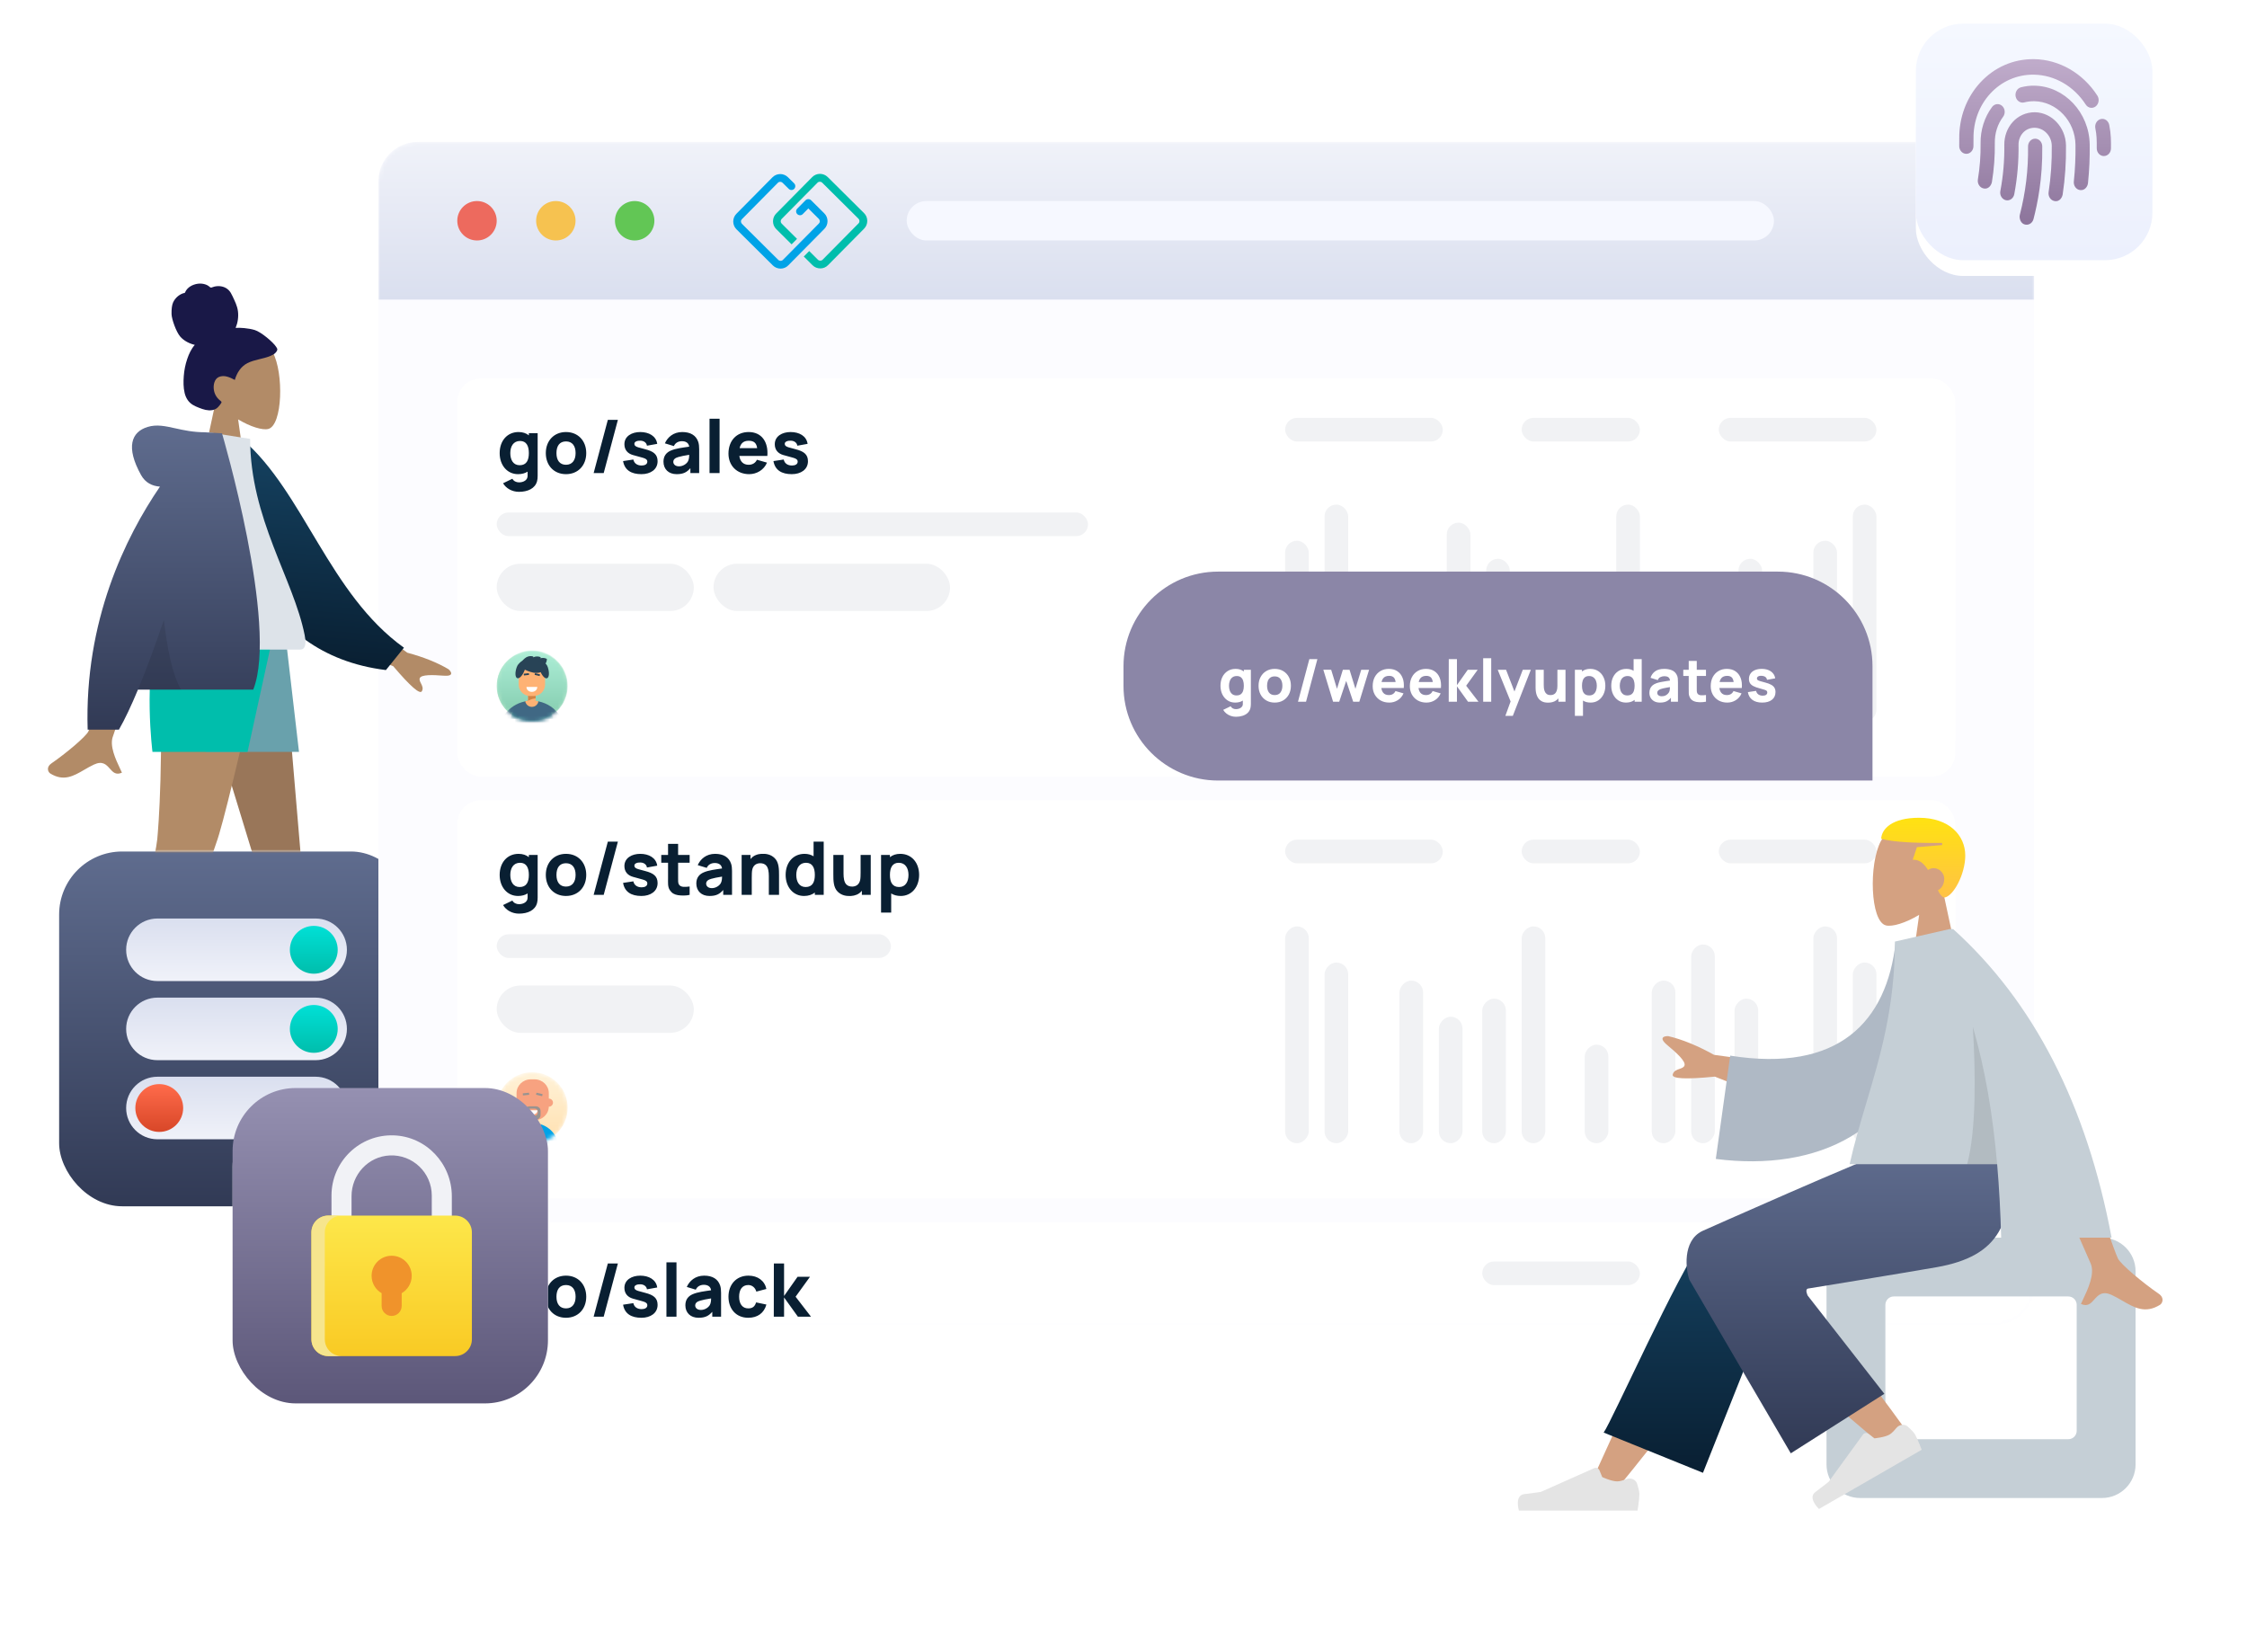 <svg width="570" height="419" viewBox="0 0 570 419" fill="none" xmlns="http://www.w3.org/2000/svg">
<g filter="url(#filter0_d)">
<rect x="15" y="216" width="90" height="90" rx="16" fill="white"/>
</g>
<rect x="15" y="216" width="90" height="90" rx="16" fill="url(#paint0_linear)"/>
<path d="M32 281.066C32 276.685 35.552 273.133 39.933 273.133H80.067C84.449 273.133 88.001 276.685 88.001 281.066V281.066C88.001 285.448 84.449 289 80.067 289H39.933C35.552 289 32 285.448 32 281.066V281.066Z" fill="url(#paint1_linear)"/>
<ellipse cx="40.4" cy="281.067" rx="6.067" ry="6.067" fill="url(#paint2_linear)"/>
<path d="M32 261.001C32 256.619 35.552 253.067 39.933 253.067H80.067C84.449 253.067 88.001 256.619 88.001 261.001V261.001C88.001 265.382 84.449 268.934 80.067 268.934H39.933C35.552 268.934 32 265.382 32 261.001V261.001Z" fill="url(#paint3_linear)"/>
<circle cx="79.6" cy="261" r="6.067" fill="url(#paint4_linear)"/>
<path d="M32 240.933C32 236.552 35.552 233 39.933 233H80.067C84.449 233 88.001 236.552 88.001 240.933V240.933C88.001 245.315 84.449 248.867 80.067 248.867H39.933C35.552 248.867 32 245.315 32 240.933V240.933Z" fill="url(#paint5_linear)"/>
<circle cx="79.6" cy="240.934" r="6.067" fill="url(#paint6_linear)"/>
<g filter="url(#filter1_d)">
<rect x="96" y="36" width="420" height="300" rx="10" fill="white"/>
</g>
<rect x="96" y="36" width="420" height="300" rx="10" fill="#FCFCFF"/>
<mask id="mask0" mask-type="alpha" maskUnits="userSpaceOnUse" x="96" y="36" width="420" height="300">
<rect x="96" y="36" width="420" height="300" rx="10" fill="#F9FAFB"/>
</mask>
<g mask="url(#mask0)">
<g filter="url(#filter2_d)">
<rect x="116" y="310" width="430" height="97" rx="6" fill="white"/>
</g>
<rect x="116" y="310" width="430" height="97" rx="6" fill="white"/>
<rect x="486" y="320" width="40" height="6" rx="3" fill="#F1F2F4"/>
<rect x="436" y="320" width="30" height="6" rx="3" fill="#F1F2F4"/>
<rect x="376" y="320" width="40" height="6" rx="3" fill="#F1F2F4"/>
<path d="M134.156 323.875V324.438C133.481 323.894 132.6 323.594 131.55 323.594C128.644 323.594 126.75 325.844 126.75 328.938C126.75 331.975 128.625 334.281 131.419 334.281C132.375 334.281 133.181 334.056 133.838 333.644V334.656C133.875 335.781 132.806 336.363 131.663 336.363C130.95 336.363 130.294 336.044 129.975 335.444L127.613 336.588C128.381 337.9 129.919 338.763 131.644 338.763C133.875 338.763 135.75 337.919 136.238 336.063C136.35 335.631 136.388 335.2 136.388 334.694V323.875H134.156ZM131.831 332.012C130.181 332.012 129.45 330.644 129.45 328.938C129.45 327.25 130.219 325.862 131.925 325.862C133.519 325.862 134.156 327.1 134.156 328.938C134.156 330.775 133.538 332.012 131.831 332.012ZM143.576 334.281C146.613 334.281 148.713 332.087 148.713 328.938C148.713 325.806 146.632 323.594 143.576 323.594C140.576 323.594 138.457 325.769 138.457 328.938C138.457 332.069 140.52 334.281 143.576 334.281ZM146.013 328.938C146.013 330.681 145.207 331.9 143.576 331.9C141.982 331.9 141.157 330.756 141.157 328.938C141.157 327.175 141.907 325.975 143.576 325.975C145.188 325.975 146.013 327.137 146.013 328.938ZM154.192 320.5L150.592 334H153.142L156.742 320.5H154.192ZM166.719 326.594C166.438 324.587 164.582 323.594 162.407 323.594C160.307 323.594 158.394 324.625 158.394 326.687C158.394 328.112 159.219 329.05 160.55 329.425C161.263 329.631 162.107 329.856 163.063 330.119C163.794 330.325 164.207 330.587 164.207 331.112C164.207 331.769 163.569 332.087 162.763 332.087C161.675 332.087 160.869 331.562 160.663 330.569L158.057 330.962C158.45 333.269 160.157 334.281 162.707 334.281C165.013 334.281 166.813 333.1 166.813 331C166.813 329.275 165.782 328.487 163.625 327.944C162.894 327.756 162.407 327.625 161.9 327.475C161.282 327.287 160.925 327.062 160.925 326.556C160.925 326.05 161.619 325.75 162.482 325.787C163.4 325.825 164.019 326.35 164.113 327.062L166.719 326.594ZM169.055 334V320.219H171.605V334H169.055ZM182.916 334V327.962C182.916 327.269 182.859 326.65 182.691 326.125C182.147 324.456 180.741 323.594 178.622 323.594C176.372 323.594 174.891 324.925 174.216 326.462L176.503 327.156C176.859 326.312 177.666 325.919 178.547 325.919C179.428 325.919 180.253 326.275 180.384 327.306C178.734 327.55 176.991 327.737 175.678 328.319C174.628 328.787 173.859 329.631 173.859 331.112C173.859 333.006 175.153 334.281 177.197 334.281C178.922 334.281 179.803 333.775 180.684 332.762V334H182.916ZM180.047 331.075C179.634 331.75 178.734 332.294 177.797 332.294C176.803 332.294 176.353 331.712 176.353 331.169C176.353 330.494 176.897 330.137 177.647 329.931C178.434 329.706 179.034 329.594 180.384 329.369C180.384 329.837 180.347 330.569 180.047 331.075ZM194.412 326.969C193.962 324.887 192.237 323.594 189.855 323.594C186.762 323.594 184.793 325.862 184.793 328.938C184.793 331.975 186.668 334.281 189.818 334.281C192.162 334.281 193.83 333.081 194.412 330.925L191.805 330.381C191.505 331.356 190.962 331.9 189.818 331.9C188.28 331.9 187.493 330.7 187.493 328.938C187.493 327.25 188.205 325.975 189.818 325.975C190.755 325.975 191.562 326.594 191.862 327.644L194.412 326.969ZM196.289 334H198.895V329.125L202.402 334H205.72L201.82 328.938L205.477 323.875H202.327L198.895 328.75V320.5H196.308L196.289 334Z" fill="#091F32"/>
<g filter="url(#filter3_d)">
<rect x="116" y="203" width="380" height="97" rx="6" fill="white"/>
</g>
<rect x="116" y="203" width="380" height="97" rx="6" fill="white"/>
<rect width="6" height="41.249" rx="3" transform="matrix(-1 0 0 1 361 248.75)" fill="#F1F2F4"/>
<rect width="6" height="32.083" rx="3" transform="matrix(-1 0 0 1 371 257.915)" fill="#F1F2F4"/>
<rect width="6" height="36.666" rx="3" transform="matrix(-1 0 0 1 382 253.334)" fill="#F1F2F4"/>
<rect width="6" height="54.999" rx="3" transform="matrix(-1 0 0 1 392 235)" fill="#F1F2F4"/>
<rect width="6" height="25" rx="3" transform="matrix(-1 0 0 1 408 265)" fill="#F1F2F4"/>
<rect width="6" height="54.999" rx="3" transform="matrix(-1 0 0 1 332 235)" fill="#F1F2F4"/>
<rect width="6" height="45.833" rx="3" transform="matrix(-1 0 0 1 342 244.165)" fill="#F1F2F4"/>
<rect width="6" height="41.249" rx="3" transform="matrix(-1 0 0 1 425 248.75)" fill="#F1F2F4"/>
<rect width="6" height="50.416" rx="3" transform="matrix(-1 0 0 1 435 239.585)" fill="#F1F2F4"/>
<rect width="6" height="36.666" rx="3" transform="matrix(-1 0 0 1 446 253.334)" fill="#F1F2F4"/>
<rect width="6" height="54.999" rx="3" transform="matrix(-1 0 0 1 466 235)" fill="#F1F2F4"/>
<rect width="6" height="45.833" rx="3" transform="matrix(-1 0 0 1 476 244.165)" fill="#F1F2F4"/>
<rect x="436" y="213" width="40" height="6" rx="3" fill="#F1F2F4"/>
<rect x="386" y="213" width="30" height="6" rx="3" fill="#F1F2F4"/>
<rect x="326" y="213" width="40" height="6" rx="3" fill="#F1F2F4"/>
<mask id="mask1" mask-type="alpha" maskUnits="userSpaceOnUse" x="126" y="272" width="18" height="18">
<path d="M135 272C130.029 272 126 276.03 126 281C126 285.97 130.029 290 135 290C139.97 290 144 285.97 144 281C144 276.03 139.97 272 135 272Z" fill="white"/>
</mask>
<g mask="url(#mask1)">
<path d="M135 272C130.029 272 126 276.03 126 281C126 285.97 130.029 290 135 290C139.97 290 144 285.97 144 281C144 276.03 139.97 272 135 272Z" fill="url(#paint7_linear)"/>
<path fill-rule="evenodd" clip-rule="evenodd" d="M128.52 291.301C128.52 288.009 131.071 285.297 134.358 284.927L134.612 284.903C134.782 284.89 134.953 284.884 135.127 284.884C138.776 284.884 141.733 287.757 141.733 291.301L128.52 291.301Z" fill="#00A3E7"/>
<path fill-rule="evenodd" clip-rule="evenodd" d="M133.965 285.88H136.289V282.648H133.965V285.88Z" fill="#F7A280"/>
<path fill-rule="evenodd" clip-rule="evenodd" d="M134.358 284.927C133.925 284.976 133.504 285.066 133.101 285.192C133.253 286.145 135.127 286.875 135.127 286.875C135.127 286.875 137 286.145 137.153 285.192C136.514 284.992 135.833 284.884 135.127 284.884C134.867 284.884 134.61 284.899 134.358 284.927Z" fill="#F7A280"/>
<path fill-rule="evenodd" clip-rule="evenodd" d="M133.656 285.045C133.684 285.039 133.711 285.033 133.739 285.026C133.711 285.033 133.684 285.039 133.656 285.045Z" fill="#F7A280"/>
<path fill-rule="evenodd" clip-rule="evenodd" d="M133.369 285.115C133.397 285.107 133.426 285.1 133.454 285.093C133.426 285.101 133.397 285.107 133.369 285.115Z" fill="#F7A280"/>
<path fill-rule="evenodd" clip-rule="evenodd" d="M135.127 286.876C135.127 286.876 137 286.145 137.153 285.192C136.514 284.992 135.834 284.884 135.127 284.884C134.867 284.884 134.611 284.899 134.358 284.927C134.286 284.936 134.215 284.947 134.143 284.957C133.83 285.145 133.542 285.367 133.284 285.619C133.791 286.355 135.127 286.876 135.127 286.876Z" fill="#F7A280"/>
<path fill-rule="evenodd" clip-rule="evenodd" d="M136.289 284.286V282.648H133.965V284.983C133.889 284.996 133.814 285.011 133.739 285.026C133.873 284.999 134.007 284.976 134.143 284.956C134.774 284.577 135.504 284.337 136.289 284.286Z" fill="#DC815D"/>
<path fill-rule="evenodd" clip-rule="evenodd" d="M133.101 285.192C133.189 285.164 133.279 285.14 133.369 285.115C133.279 285.139 133.189 285.164 133.101 285.192Z" fill="#C16943"/>
<path fill-rule="evenodd" clip-rule="evenodd" d="M133.656 285.046C133.588 285.061 133.521 285.076 133.454 285.093C133.521 285.076 133.588 285.061 133.656 285.046Z" fill="#C16943"/>
<path fill-rule="evenodd" clip-rule="evenodd" d="M134.143 284.957C134.007 284.977 133.872 285 133.739 285.027C133.711 285.033 133.684 285.039 133.656 285.046C133.588 285.061 133.521 285.076 133.454 285.093C133.425 285.101 133.397 285.108 133.369 285.115C133.279 285.14 133.189 285.164 133.101 285.192C133.124 285.341 133.19 285.484 133.283 285.62C133.542 285.368 133.83 285.145 134.143 284.957Z" fill="#DC815D"/>
<path fill-rule="evenodd" clip-rule="evenodd" d="M131.036 277.299C131.036 275.367 132.649 273.801 134.638 273.801H135.616C137.605 273.801 139.217 275.367 139.217 277.299V280.658C139.217 282.59 137.605 284.156 135.616 284.156H134.638C132.649 284.156 131.036 282.59 131.036 280.658V277.299Z" fill="#F7A280"/>
<path fill-rule="evenodd" clip-rule="evenodd" d="M136.353 281.64C136.353 282.297 135.804 282.733 135.127 282.733C134.45 282.733 133.901 282.297 133.901 281.64H136.353Z" fill="white"/>
<path fill-rule="evenodd" clip-rule="evenodd" d="M137.52 278.066L135.97 277.701L136.098 277.189L137.648 277.554L137.52 278.066Z" fill="#989390"/>
<path fill-rule="evenodd" clip-rule="evenodd" d="M134.25 277.713L132.664 277.881L132.605 277.358L134.191 277.189L134.25 277.713Z" fill="#989390"/>
<path fill-rule="evenodd" clip-rule="evenodd" d="M132.096 279.707C132.096 280.276 131.622 280.736 131.036 280.736C130.451 280.736 129.977 280.276 129.977 279.707C129.977 279.139 130.451 278.679 131.036 278.679C131.622 278.679 132.096 279.139 132.096 279.707Z" fill="#F7A280"/>
<path fill-rule="evenodd" clip-rule="evenodd" d="M140.277 279.707C140.277 280.276 139.802 280.736 139.217 280.736C138.632 280.736 138.158 280.276 138.158 279.707C138.158 279.139 138.632 278.679 139.217 278.679C139.802 278.679 140.277 279.139 140.277 279.707Z" fill="#F7A280"/>
<path fill-rule="evenodd" clip-rule="evenodd" d="M136.433 282.251C136.433 282.663 136.09 282.996 135.666 282.996H134.588C134.164 282.996 133.821 282.663 133.821 282.251V281.973C133.821 281.562 134.164 281.228 134.588 281.228H135.666C136.09 281.228 136.433 281.562 136.433 281.973V282.251ZM135.951 280.645H134.303C133.655 280.645 133.129 281.155 133.129 281.784V282.878C133.129 283.508 133.655 284.018 134.303 284.018H135.951C136.599 284.018 137.124 283.508 137.124 282.878V281.784C137.124 281.155 136.599 280.645 135.951 280.645Z" fill="#989390"/>
</g>
<rect x="126" y="250" width="50" height="12" rx="6" fill="#F1F2F4"/>
<rect x="126" y="237" width="100" height="6" rx="3" fill="#F1F2F4"/>
<path d="M134.156 216.875V217.438C133.481 216.894 132.6 216.594 131.55 216.594C128.644 216.594 126.75 218.844 126.75 221.938C126.75 224.975 128.625 227.281 131.419 227.281C132.375 227.281 133.181 227.056 133.838 226.644V227.656C133.875 228.781 132.806 229.363 131.663 229.363C130.95 229.363 130.294 229.044 129.975 228.444L127.613 229.588C128.381 230.9 129.919 231.763 131.644 231.763C133.875 231.763 135.75 230.919 136.238 229.063C136.35 228.631 136.388 228.2 136.388 227.694V216.875H134.156ZM131.831 225.012C130.181 225.012 129.45 223.644 129.45 221.938C129.45 220.25 130.219 218.862 131.925 218.862C133.519 218.862 134.156 220.1 134.156 221.938C134.156 223.775 133.538 225.012 131.831 225.012ZM143.576 227.281C146.613 227.281 148.713 225.087 148.713 221.938C148.713 218.806 146.632 216.594 143.576 216.594C140.576 216.594 138.457 218.769 138.457 221.938C138.457 225.069 140.52 227.281 143.576 227.281ZM146.013 221.938C146.013 223.681 145.207 224.9 143.576 224.9C141.982 224.9 141.157 223.756 141.157 221.938C141.157 220.175 141.907 218.975 143.576 218.975C145.188 218.975 146.013 220.137 146.013 221.938ZM154.192 213.5L150.592 227H153.142L156.742 213.5H154.192ZM166.719 219.594C166.438 217.587 164.582 216.594 162.407 216.594C160.307 216.594 158.394 217.625 158.394 219.687C158.394 221.112 159.219 222.05 160.55 222.425C161.263 222.631 162.107 222.856 163.063 223.119C163.794 223.325 164.207 223.587 164.207 224.112C164.207 224.769 163.569 225.087 162.763 225.087C161.675 225.087 160.869 224.562 160.663 223.569L158.057 223.962C158.45 226.269 160.157 227.281 162.707 227.281C165.013 227.281 166.813 226.1 166.813 224C166.813 222.275 165.782 221.487 163.625 220.944C162.894 220.756 162.407 220.625 161.9 220.475C161.282 220.287 160.925 220.062 160.925 219.556C160.925 219.05 161.619 218.75 162.482 218.787C163.4 218.825 164.019 219.35 164.113 220.062L166.719 219.594ZM172.017 218.844H174.942V216.875H172.017V214.062H169.467V216.875H167.742V218.844H169.467V222.706C169.467 223.925 169.355 224.975 169.917 225.8C170.461 226.606 171.042 226.906 171.98 227.075C172.73 227.206 174.155 227.225 174.942 227V224.881C174.398 224.956 173.78 224.994 173.292 224.956C172.898 224.919 172.467 224.769 172.223 224.375C171.98 224 172.017 223.344 172.017 222.556V218.844ZM185.693 227V220.962C185.693 220.269 185.637 219.65 185.468 219.125C184.924 217.456 183.518 216.594 181.399 216.594C179.149 216.594 177.668 217.925 176.993 219.462L179.28 220.156C179.637 219.312 180.443 218.919 181.324 218.919C182.205 218.919 183.03 219.275 183.162 220.306C181.512 220.55 179.768 220.737 178.455 221.319C177.405 221.787 176.637 222.631 176.637 224.112C176.637 226.006 177.93 227.281 179.974 227.281C181.699 227.281 182.58 226.775 183.462 225.762V227H185.693ZM182.824 224.075C182.412 224.75 181.512 225.294 180.574 225.294C179.58 225.294 179.13 224.712 179.13 224.169C179.13 223.494 179.674 223.137 180.424 222.931C181.212 222.706 181.812 222.594 183.162 222.369C183.162 222.837 183.124 223.569 182.824 224.075ZM196.514 217.681C195.539 216.725 194.32 216.519 193.12 216.594C192.202 216.65 191.17 216.987 190.514 217.775C190.477 217.831 190.42 217.887 190.383 217.925V216.875H188.133V227H190.702V222.594C190.702 221.9 190.72 221.112 190.814 220.662C190.927 220.1 191.189 219.65 191.564 219.369C191.902 219.125 192.295 218.994 192.764 218.975C193.458 218.956 194.002 219.162 194.358 219.556C194.883 220.119 195.033 221.169 195.033 222.219V227H197.62V222.106C197.62 220.531 197.62 218.769 196.514 217.681ZM206.382 213.5V217.212C205.745 216.819 204.995 216.594 204.095 216.594C201.189 216.594 199.295 218.844 199.295 221.938C199.295 224.975 201.17 227.281 203.964 227.281C205.089 227.281 205.989 226.962 206.701 226.419V227H208.951V213.5H206.382ZM204.376 225.012C202.726 225.012 201.995 223.644 201.995 221.938C201.995 220.25 202.764 218.862 204.47 218.862C206.064 218.862 206.701 220.1 206.701 221.938C206.701 223.775 206.082 225.012 204.376 225.012ZM218.313 216.875V221.281C218.313 221.975 218.295 222.762 218.201 223.212C218.088 223.775 217.826 224.225 217.451 224.506C217.113 224.75 216.72 224.881 216.251 224.9C215.557 224.919 215.013 224.712 214.657 224.319C214.132 223.756 213.982 222.706 213.982 221.656V216.875H211.395V221.769C211.395 223.344 211.395 225.106 212.501 226.194C213.476 227.15 214.695 227.356 215.895 227.281C216.813 227.225 217.845 226.887 218.501 226.1C218.538 226.044 218.595 225.987 218.632 225.95V227H220.882V216.875H218.313ZM228.356 216.594C227.306 216.594 226.425 216.894 225.75 217.438V216.875H223.5V231.5H226.069V226.644C226.725 227.056 227.531 227.281 228.488 227.281C231.281 227.281 233.156 224.975 233.156 221.938C233.156 218.844 231.263 216.594 228.356 216.594ZM228.075 225.012C226.369 225.012 225.75 223.775 225.75 221.938C225.75 220.1 226.388 218.862 227.981 218.862C229.688 218.862 230.456 220.25 230.456 221.938C230.456 223.644 229.725 225.012 228.075 225.012Z" fill="#091F32"/>
<g filter="url(#filter4_d)">
<rect x="116" y="96" width="380" height="97" rx="6" fill="white"/>
</g>
<rect x="116" y="96" width="380" height="97" rx="6" fill="white"/>
<rect x="441" y="141.75" width="6" height="41.249" rx="3" fill="#F1F2F4"/>
<rect x="431" y="150.915" width="6" height="32.083" rx="3" fill="#F1F2F4"/>
<rect x="420" y="146.334" width="6" height="36.666" rx="3" fill="#F1F2F4"/>
<rect x="410" y="128" width="6" height="54.999" rx="3" fill="#F1F2F4"/>
<rect x="470" y="128" width="6" height="54.999" rx="3" fill="#F1F2F4"/>
<rect x="460" y="137.165" width="6" height="45.833" rx="3" fill="#F1F2F4"/>
<rect x="377" y="141.75" width="6" height="41.249" rx="3" fill="#F1F2F4"/>
<rect x="367" y="132.585" width="6" height="50.416" rx="3" fill="#F1F2F4"/>
<rect x="356" y="146.334" width="6" height="36.666" rx="3" fill="#F1F2F4"/>
<rect x="336" y="128" width="6" height="54.999" rx="3" fill="#F1F2F4"/>
<rect x="326" y="137.165" width="6" height="45.833" rx="3" fill="#F1F2F4"/>
<rect x="436" y="106" width="40" height="6" rx="3" fill="#F1F2F4"/>
<rect x="386" y="106" width="30" height="6" rx="3" fill="#F1F2F4"/>
<rect x="326" y="106" width="40" height="6" rx="3" fill="#F1F2F4"/>
<mask id="mask2" mask-type="alpha" maskUnits="userSpaceOnUse" x="126" y="165" width="18" height="18">
<path d="M126 165.225H143.841V182.842H126V165.225Z" fill="white"/>
</mask>
<g mask="url(#mask2)">
<path fill-rule="evenodd" clip-rule="evenodd" d="M143.841 174.033C143.841 178.898 139.847 182.842 134.92 182.842C129.994 182.842 126 178.898 126 174.033C126 169.168 129.994 165.225 134.92 165.225C139.847 165.225 143.841 169.168 143.841 174.033Z" fill="#BFECD0"/>
</g>
<mask id="mask3" mask-type="alpha" maskUnits="userSpaceOnUse" x="126" y="165" width="18" height="18">
<path d="M134.921 165.225C129.994 165.225 126 169.168 126 174.033C126 178.898 129.994 182.843 134.921 182.843C139.847 182.843 143.841 178.898 143.841 174.033" fill="white"/>
</mask>
<g mask="url(#mask3)">
<path fill-rule="evenodd" clip-rule="evenodd" d="M139.139 172.962C139.139 173.436 138.75 173.819 138.271 173.819C137.792 173.819 137.403 173.436 137.403 172.962C137.403 172.489 137.792 172.105 138.271 172.105C138.75 172.105 139.139 172.489 139.139 172.962Z" fill="#F7A280"/>
</g>
<mask id="mask4" mask-type="alpha" maskUnits="userSpaceOnUse" x="126" y="165" width="18" height="18">
<path d="M134.921 165.225C129.994 165.225 126 169.168 126 174.033C126 178.898 129.994 182.843 134.921 182.843C139.847 182.843 143.841 178.898 143.841 174.033" fill="white"/>
</mask>
<g mask="url(#mask4)">
<path fill-rule="evenodd" clip-rule="evenodd" d="M132.438 172.962C132.438 173.436 132.049 173.819 131.57 173.819C131.091 173.819 130.703 173.436 130.703 172.962C130.703 172.489 131.091 172.105 131.57 172.105C132.049 172.105 132.438 172.489 132.438 172.962Z" fill="#F7A280"/>
</g>
<mask id="mask5" mask-type="alpha" maskUnits="userSpaceOnUse" x="126" y="165" width="18" height="18">
<path d="M134.921 165.225C129.994 165.225 126 169.168 126 174.033C126 178.898 129.994 182.843 134.921 182.843C139.847 182.843 143.841 178.898 143.841 174.033" fill="white"/>
</mask>
<g mask="url(#mask5)">
<path fill-rule="evenodd" clip-rule="evenodd" d="M134.291 177.789C131.599 178.097 129.509 180.356 129.509 183.097H131.412C131.412 180.883 132.555 178.932 134.291 177.789Z" fill="#219195"/>
</g>
<mask id="mask6" mask-type="alpha" maskUnits="userSpaceOnUse" x="126" y="165" width="18" height="18">
<path d="M134.921 165.225C129.994 165.225 126 169.168 126 174.033C126 178.898 129.994 182.843 134.921 182.843C139.847 182.843 143.841 178.898 143.841 174.033" fill="white"/>
</mask>
<g mask="url(#mask6)">
<path fill-rule="evenodd" clip-rule="evenodd" d="M134.921 177.753C134.707 177.753 134.498 177.765 134.291 177.789C132.555 178.932 131.412 180.882 131.412 183.097H140.332C140.332 180.146 137.909 177.753 134.921 177.753Z" fill="#46B3B8"/>
</g>
<mask id="mask7" mask-type="alpha" maskUnits="userSpaceOnUse" x="126" y="165" width="18" height="18">
<path d="M135 165C130.029 165 126 169.029 126 174C126 178.97 130.029 183 135 183C139.97 183 144 178.97 144 174C144 169.029 139.97 165 135 165Z" fill="white"/>
</mask>
<g mask="url(#mask7)">
<path d="M135 165C130.029 165 126 169.029 126 174C126 178.97 130.029 183 135 183C139.97 183 144 178.97 144 174C144 169.029 139.97 165 135 165Z" fill="url(#paint8_linear)"/>
<path fill-rule="evenodd" clip-rule="evenodd" d="M126.36 186.301C126.36 181.915 129.662 178.301 133.916 177.809L134.244 177.777C134.464 177.76 134.686 177.751 134.911 177.751C139.633 177.751 143.461 181.579 143.461 186.301L126.36 186.301Z" fill="#406884"/>
<path fill-rule="evenodd" clip-rule="evenodd" d="M133.969 178.484H135.872V175.794H133.969V178.484Z" fill="#FEB274"/>
<path fill-rule="evenodd" clip-rule="evenodd" d="M133.375 178.303C134.017 177.649 134.894 177.223 135.872 177.158V175.794H133.969V177.738C133.727 177.781 133.491 177.839 133.261 177.912C133.283 178.048 133.322 178.179 133.375 178.303Z" fill="#D08345"/>
<path fill-rule="evenodd" clip-rule="evenodd" d="M131.57 172.072C131.57 170.464 132.891 169.159 134.52 169.159H135.321C136.95 169.159 138.271 170.464 138.271 172.072V173.654C138.271 175.263 136.95 176.567 135.321 176.567H134.52C132.891 176.567 131.57 175.263 131.57 173.654V172.072Z" fill="#FEB274"/>
<path fill-rule="evenodd" clip-rule="evenodd" d="M136.293 174.25C136.293 175.007 135.679 175.51 134.921 175.51C134.163 175.51 133.549 175.007 133.549 174.25H136.293Z" fill="white"/>
<path fill-rule="evenodd" clip-rule="evenodd" d="M136.881 171.497L135.612 171.193L135.716 170.767L136.986 171.07L136.881 171.497Z" fill="#284356"/>
<path fill-rule="evenodd" clip-rule="evenodd" d="M134.202 171.202L132.904 171.343L132.855 170.907L134.154 170.767L134.202 171.202Z" fill="#284356"/>
<path fill-rule="evenodd" clip-rule="evenodd" d="M131.084 169.234C131.569 167.886 132.758 167.751 132.758 167.751C132.758 167.751 133.595 168.596 133.11 169.944C132.625 171.292 131.779 172.226 131.219 172.03C130.66 171.834 130.599 170.582 131.084 169.234Z" fill="#284356"/>
<path fill-rule="evenodd" clip-rule="evenodd" d="M138.967 169.26C138.519 167.9 137.334 167.733 137.334 167.733C137.334 167.733 136.474 168.556 136.922 169.917C137.37 171.277 138.19 172.233 138.755 172.052C139.32 171.87 139.415 170.621 138.967 169.26Z" fill="#284356"/>
<path fill-rule="evenodd" clip-rule="evenodd" d="M133.068 167.051C134.156 166.095 135.269 166.545 135.269 166.545C135.269 166.545 135.592 167.69 134.504 168.646C133.416 169.602 132.213 170.02 131.816 169.579C131.419 169.139 131.98 168.007 133.068 167.051Z" fill="#284356"/>
<path fill-rule="evenodd" clip-rule="evenodd" d="M134.887 166.969C136.079 166.143 137.133 166.716 137.133 166.716C137.133 166.716 137.321 167.89 136.129 168.716C134.936 169.542 133.692 169.82 133.349 169.338C133.007 168.855 133.695 167.795 134.887 166.969Z" fill="#284356"/>
<path fill-rule="evenodd" clip-rule="evenodd" d="M136.46 167.259C137.703 166.51 138.718 167.148 138.718 167.148C138.718 167.148 138.83 168.332 137.587 169.081C136.344 169.83 135.084 170.03 134.773 169.526C134.462 169.023 135.217 168.008 136.46 167.259Z" fill="#284356"/>
<path fill-rule="evenodd" clip-rule="evenodd" d="M135.914 167.602C137.973 168.047 138.387 169.718 138.387 169.718C138.387 169.718 137.304 171.065 135.246 170.62C133.187 170.175 131.668 169.139 131.853 168.306C132.037 167.472 133.856 167.157 135.914 167.602Z" fill="#284356"/>
<path fill-rule="evenodd" clip-rule="evenodd" d="M134.291 177.691C133.936 177.732 133.592 177.807 133.261 177.912C133.386 178.706 134.082 179.314 134.921 179.314C135.76 179.314 136.455 178.706 136.58 177.912C136.057 177.745 135.5 177.655 134.921 177.655C134.708 177.655 134.498 177.668 134.291 177.691Z" fill="#FEB274"/>
</g>
<rect x="181" y="143" width="60" height="12" rx="6" fill="#F1F2F4"/>
<rect x="126" y="143" width="50" height="12" rx="6" fill="#F1F2F4"/>
<rect x="126" y="130" width="150" height="6" rx="3" fill="#F1F2F4"/>
<path d="M134.156 109.875V110.438C133.481 109.894 132.6 109.594 131.55 109.594C128.644 109.594 126.75 111.844 126.75 114.938C126.75 117.975 128.625 120.281 131.419 120.281C132.375 120.281 133.181 120.056 133.838 119.644V120.656C133.875 121.781 132.806 122.363 131.663 122.363C130.95 122.363 130.294 122.044 129.975 121.444L127.613 122.588C128.381 123.9 129.919 124.763 131.644 124.763C133.875 124.763 135.75 123.919 136.238 122.063C136.35 121.631 136.388 121.2 136.388 120.694V109.875H134.156ZM131.831 118.012C130.181 118.012 129.45 116.644 129.45 114.938C129.45 113.25 130.219 111.862 131.925 111.862C133.519 111.862 134.156 113.1 134.156 114.938C134.156 116.775 133.538 118.012 131.831 118.012ZM143.576 120.281C146.613 120.281 148.713 118.087 148.713 114.938C148.713 111.806 146.632 109.594 143.576 109.594C140.576 109.594 138.457 111.769 138.457 114.938C138.457 118.069 140.52 120.281 143.576 120.281ZM146.013 114.938C146.013 116.681 145.207 117.9 143.576 117.9C141.982 117.9 141.157 116.756 141.157 114.938C141.157 113.175 141.907 111.975 143.576 111.975C145.188 111.975 146.013 113.137 146.013 114.938ZM154.192 106.5L150.592 120H153.142L156.742 106.5H154.192ZM166.719 112.594C166.438 110.587 164.582 109.594 162.407 109.594C160.307 109.594 158.394 110.625 158.394 112.687C158.394 114.112 159.219 115.05 160.55 115.425C161.263 115.631 162.107 115.856 163.063 116.119C163.794 116.325 164.207 116.587 164.207 117.112C164.207 117.769 163.569 118.087 162.763 118.087C161.675 118.087 160.869 117.562 160.663 116.569L158.057 116.962C158.45 119.269 160.157 120.281 162.707 120.281C165.013 120.281 166.813 119.1 166.813 117C166.813 115.275 165.782 114.487 163.625 113.944C162.894 113.756 162.407 113.625 161.9 113.475C161.282 113.287 160.925 113.062 160.925 112.556C160.925 112.05 161.619 111.75 162.482 111.787C163.4 111.825 164.019 112.35 164.113 113.062L166.719 112.594ZM177.361 120V113.962C177.361 113.269 177.305 112.65 177.136 112.125C176.592 110.456 175.186 109.594 173.067 109.594C170.817 109.594 169.336 110.925 168.661 112.462L170.948 113.156C171.305 112.312 172.111 111.919 172.992 111.919C173.873 111.919 174.698 112.275 174.83 113.306C173.18 113.55 171.436 113.737 170.123 114.319C169.073 114.787 168.305 115.631 168.305 117.112C168.305 119.006 169.598 120.281 171.642 120.281C173.367 120.281 174.248 119.775 175.13 118.762V120H177.361ZM174.492 117.075C174.08 117.75 173.18 118.294 172.242 118.294C171.248 118.294 170.798 117.712 170.798 117.169C170.798 116.494 171.342 116.137 172.092 115.931C172.88 115.706 173.48 115.594 174.83 115.369C174.83 115.837 174.792 116.569 174.492 117.075ZM179.988 120V106.219H182.538V120H179.988ZM187.549 115.65H194.655C194.937 112.125 193.23 109.594 189.912 109.594C186.837 109.594 184.793 111.787 184.793 115.069C184.793 118.087 186.893 120.281 190.062 120.281C191.955 120.281 193.812 119.194 194.562 117.356L192.012 116.625C191.618 117.469 190.849 117.9 189.912 117.9C188.543 117.9 187.737 117.056 187.549 115.65ZM189.912 111.806C191.355 111.806 191.899 112.481 192.068 113.681H187.624C187.868 112.556 188.543 111.806 189.912 111.806ZM204.864 112.594C204.582 110.587 202.726 109.594 200.551 109.594C198.451 109.594 196.539 110.625 196.539 112.687C196.539 114.112 197.364 115.05 198.695 115.425C199.407 115.631 200.251 115.856 201.207 116.119C201.939 116.325 202.351 116.587 202.351 117.112C202.351 117.769 201.714 118.087 200.907 118.087C199.82 118.087 199.014 117.562 198.807 116.569L196.201 116.962C196.595 119.269 198.301 120.281 200.851 120.281C203.157 120.281 204.957 119.1 204.957 117C204.957 115.275 203.926 114.487 201.77 113.944C201.039 113.756 200.551 113.625 200.045 113.475C199.426 113.287 199.07 113.062 199.07 112.556C199.07 112.05 199.764 111.75 200.626 111.787C201.545 111.825 202.164 112.35 202.257 113.062L204.864 112.594Z" fill="#091F32"/>
<path d="M96 46C96 40.477 100.477 36 106 36H506C511.523 36 516 40.477 516 46V76H96V46Z" fill="url(#paint9_linear)"/>
<path fill-rule="evenodd" clip-rule="evenodd" d="M208.091 68.087C207.377 68.087 206.662 67.827 206.117 67.281L203.896 65.074L205.273 63.684L207.493 65.892C207.818 66.216 208.351 66.216 208.662 65.892L217.792 56.658C217.948 56.502 218.026 56.294 218.026 56.074C218.026 55.853 217.935 55.645 217.779 55.489L208.558 46.333C208.247 46.022 207.701 46.022 207.39 46.333L198.273 55.554C198.117 55.71 198.039 55.918 198.039 56.139C198.039 56.359 198.13 56.567 198.286 56.723L202.182 60.593L200.805 61.983L196.909 58.113C196.377 57.593 196.091 56.892 196.091 56.139C196.091 55.385 196.377 54.684 196.896 54.164L206.026 44.931C206.545 44.398 207.247 44.113 207.987 44.1C208.727 44.1 209.428 44.385 209.961 44.905L219.182 54.061C219.714 54.58 220 55.281 220 56.035C220 56.788 219.714 57.489 219.195 58.009L210.065 67.243C209.519 67.814 208.805 68.087 208.091 68.087Z" fill="#00BEAC"/>
<path fill-rule="evenodd" clip-rule="evenodd" d="M198.026 68.138C197.286 68.138 196.584 67.853 196.052 67.333L186.831 58.177C186.299 57.658 186.013 56.957 186 56.203C186 55.463 186.286 54.749 186.805 54.229L195.948 44.983C196.468 44.45 197.169 44.164 197.909 44.151C198.649 44.151 199.351 44.437 199.883 44.957L201.455 46.515C201.831 46.892 201.844 47.515 201.468 47.905C201.091 48.294 200.481 48.294 200.091 47.918L200.078 47.905L198.506 46.359C198.182 46.035 197.649 46.035 197.338 46.359L188.195 55.606C188.039 55.762 187.948 55.969 187.961 56.19C187.961 56.411 188.052 56.619 188.208 56.775L197.429 65.931C197.753 66.255 198.273 66.255 198.597 65.931L207.727 56.697C207.883 56.541 207.974 56.333 207.961 56.112C207.961 55.892 207.87 55.684 207.714 55.528L205.052 52.879L203.636 54.307C203.26 54.697 202.636 54.697 202.247 54.307C201.857 53.931 201.857 53.307 202.247 52.918L204.325 50.814C204.714 50.424 205.364 50.411 205.753 50.801L209.091 54.112C209.623 54.632 209.909 55.333 209.922 56.086C209.922 56.827 209.636 57.541 209.117 58.06L199.987 67.294C199.468 67.84 198.766 68.138 198.026 68.138Z" fill="#00A3E7"/>
<rect x="230" y="51" width="220" height="10" rx="5" fill="#F6F8FF"/>
<circle cx="161" cy="56" r="5" fill="#62C655"/>
<circle cx="141" cy="56" r="5" fill="#F6C250"/>
<circle cx="121" cy="56" r="5" fill="#ED6A5E"/>
</g>
<mask id="mask8" mask-type="alpha" maskUnits="userSpaceOnUse" x="0" y="62" width="130" height="154">
<rect y="62" width="130" height="154" fill="#C4C4C4"/>
</mask>
<g mask="url(#mask8)">
<path fill-rule="evenodd" clip-rule="evenodd" d="M60.405 106.385C63.537 108.273 66.613 109.185 68.058 108.812C71.679 107.879 72.012 94.63 69.21 89.407C66.408 84.184 52.002 81.907 51.276 92.256C51.024 95.848 52.532 99.053 54.761 101.669L50.765 120.291H62.371L60.405 106.385Z" fill="#B28B67"/>
<path fill-rule="evenodd" clip-rule="evenodd" d="M64.626 83.719C63.04 83.236 60.738 83.072 59.77 83.183C60.321 81.863 60.539 80.392 60.361 78.96C60.188 77.569 59.566 76.385 58.991 75.143C58.726 74.571 58.426 74.002 57.978 73.564C57.522 73.118 56.944 72.824 56.339 72.684C55.719 72.54 55.072 72.552 54.451 72.683C54.176 72.74 53.93 72.866 53.661 72.936C53.385 73.007 53.251 72.834 53.051 72.661C52.569 72.243 51.862 72.037 51.252 71.963C50.567 71.88 49.857 71.983 49.204 72.209C48.569 72.427 47.958 72.783 47.499 73.302C47.294 73.532 47.108 73.795 46.988 74.085C46.938 74.204 46.93 74.274 46.811 74.318C46.702 74.358 46.573 74.359 46.46 74.398C45.364 74.769 44.427 75.615 43.917 76.702C43.62 77.337 43.479 78.453 43.517 79.704C43.556 80.956 44.686 84.221 45.743 85.412C46.686 86.475 48.073 87.177 49.411 87.484C48.523 88.499 47.931 89.768 47.494 91.058C47.019 92.46 46.725 93.916 46.617 95.4C46.514 96.809 46.504 98.3 46.835 99.68C47.144 100.97 47.805 102.029 48.909 102.7C49.414 103.008 49.958 103.239 50.505 103.45C51.045 103.658 51.586 103.861 52.15 103.977C53.219 104.198 54.451 104.16 55.275 103.31C55.571 103.003 55.898 102.617 56.114 102.243C56.192 102.108 56.239 102.02 56.144 101.888C56.031 101.73 55.848 101.609 55.702 101.486C54.872 100.782 54.358 99.843 54.229 98.727C54.097 97.594 54.402 96.132 55.503 95.638C56.862 95.027 58.359 95.728 59.568 96.381C60.081 94.568 61.135 92.937 62.788 92.105C64.617 91.186 66.716 91.078 68.595 90.289C69.085 90.083 69.584 89.85 69.944 89.431C70.095 89.256 70.272 89.029 70.332 88.797C70.411 88.493 70.215 88.238 70.063 88.001C69.259 86.743 66.212 84.203 64.626 83.719Z" fill="#191847"/>
<path fill-rule="evenodd" clip-rule="evenodd" d="M46.897 160.427L65.094 219.917L73.909 270.51H80.821L71.506 160.427H46.897Z" fill="#997659"/>
<path fill-rule="evenodd" clip-rule="evenodd" d="M40.387 160.427C41.623 193.09 40.168 209.939 39.892 212.906C39.615 215.874 35.827 235.116 26.859 271.506L34.224 268.977C48.397 235.602 53.226 218.256 54.852 213.873C56.477 209.491 60.794 191.675 67.803 160.427H40.387Z" fill="#B28B67"/>
<path fill-rule="evenodd" clip-rule="evenodd" d="M44.479 160.427L52.216 190.737H75.848L72.324 160.427H44.479Z" fill="#69A1AC"/>
<path fill-rule="evenodd" clip-rule="evenodd" d="M40.127 160.427C36.308 171.873 38.676 190.737 38.676 190.737H62.792L69.423 160.427H40.127Z" fill="#00BEAC"/>
<path fill-rule="evenodd" clip-rule="evenodd" d="M103.319 165.57L87.894 154.243L84.484 162.672L99.759 169.006C104.079 174.081 106.495 176.196 107.006 175.353C107.437 174.641 107.1 173.975 106.79 173.362C106.548 172.884 106.322 172.438 106.488 172.028C106.868 171.09 109.77 171.188 112.519 171.4C115.269 171.611 114.468 170.388 113.805 169.784C110.998 168.103 107.503 166.699 103.319 165.57ZM22.427 185.528C23.844 182.654 28.67 154.634 28.67 154.634L38.775 154.674C38.775 154.674 29.416 184.887 28.67 186.736C27.701 189.138 29.347 192.627 30.463 194.993C30.636 195.359 30.796 195.698 30.931 196.002C29.383 196.695 28.639 195.857 27.855 194.974C26.969 193.977 26.031 192.921 23.825 193.948C22.972 194.345 22.165 194.814 21.377 195.272C18.655 196.854 16.154 198.308 12.751 196.209C12.212 195.876 11.621 194.623 13.049 193.643C16.607 191.204 21.734 186.934 22.427 185.528Z" fill="#B28B67"/>
<path fill-rule="evenodd" clip-rule="evenodd" d="M57.388 112.231L61.569 111.514C77.084 124.916 83.456 150.664 102.473 164.303L97.896 169.977C64.905 165.892 56.728 134.486 57.388 112.231Z" fill="url(#paint10_linear)"/>
<path fill-rule="evenodd" clip-rule="evenodd" d="M39.159 164.779C39.159 164.779 64.309 164.779 76.158 164.779C77.849 164.779 77.53 162.338 77.286 161.106C74.465 146.889 63.455 131.564 63.455 111.326L52.782 109.652C43.955 123.849 40.903 141.328 39.159 164.779Z" fill="#DDE3E9"/>
<path fill-rule="evenodd" clip-rule="evenodd" d="M34.999 174.934C33.337 178.927 31.706 182.412 30.169 185.089H22.235C21.381 157.486 31.831 136.247 40.577 123.44C38.635 123.301 36.883 122.489 35.775 120.489C31.874 113.451 33.283 109.576 37.451 108.302C39.743 107.602 41.899 108.08 44.48 108.652C46.592 109.12 48.988 109.652 51.976 109.652C51.977 109.652 51.978 109.652 51.979 109.652C52.269 109.652 52.532 109.671 52.771 109.709L56.312 109.911C56.312 109.911 70.691 158.64 64.243 174.934H34.999Z" fill="url(#paint11_linear)"/>
<path fill-rule="evenodd" clip-rule="evenodd" d="M34.999 174.934C37.181 169.694 39.418 163.578 41.571 157.262C42.373 164.218 43.707 171.204 45.929 174.934H34.999Z" fill="black" fill-opacity="0.1"/>
</g>
<path d="M285 169C285 155.745 295.745 145 309 145H451C464.255 145 475 155.745 475 169V198H309C295.745 198 285 187.255 285 174V169Z" fill="#8B86A7"/>
<path d="M313.515 181.825C313.055 181.825 312.618 181.75 312.203 181.6C311.788 181.455 311.415 181.25 311.085 180.985C310.76 180.725 310.495 180.42 310.29 180.07L312.18 179.155C312.31 179.395 312.495 179.578 312.735 179.703C312.98 179.828 313.245 179.89 313.53 179.89C313.835 179.89 314.123 179.838 314.393 179.733C314.663 179.633 314.878 179.48 315.038 179.275C315.203 179.075 315.28 178.825 315.27 178.525V176.17H315.525V169.9H317.31V178.555C317.31 178.755 317.3 178.943 317.28 179.118C317.265 179.298 317.235 179.475 317.19 179.65C317.06 180.145 316.818 180.553 316.463 180.873C316.113 181.193 315.683 181.43 315.173 181.585C314.663 181.745 314.11 181.825 313.515 181.825ZM313.335 178.225C312.59 178.225 311.938 178.038 311.378 177.662C310.818 177.287 310.38 176.777 310.065 176.132C309.755 175.487 309.6 174.76 309.6 173.95C309.6 173.125 309.758 172.392 310.073 171.752C310.393 171.107 310.84 170.6 311.415 170.23C311.99 169.86 312.665 169.675 313.44 169.675C314.21 169.675 314.858 169.862 315.383 170.237C315.908 170.612 316.305 171.122 316.575 171.767C316.845 172.412 316.98 173.14 316.98 173.95C316.98 174.76 316.843 175.487 316.568 176.132C316.298 176.777 315.893 177.287 315.353 177.662C314.813 178.038 314.14 178.225 313.335 178.225ZM313.665 176.41C314.12 176.41 314.483 176.307 314.753 176.102C315.028 175.897 315.225 175.61 315.345 175.24C315.465 174.87 315.525 174.44 315.525 173.95C315.525 173.46 315.465 173.03 315.345 172.66C315.225 172.29 315.033 172.002 314.768 171.797C314.508 171.592 314.165 171.49 313.74 171.49C313.285 171.49 312.91 171.602 312.615 171.827C312.325 172.047 312.11 172.345 311.97 172.72C311.83 173.09 311.76 173.5 311.76 173.95C311.76 174.405 311.828 174.82 311.963 175.195C312.098 175.565 312.305 175.86 312.585 176.08C312.865 176.3 313.225 176.41 313.665 176.41ZM323.355 178.225C322.54 178.225 321.825 178.043 321.21 177.677C320.595 177.312 320.115 176.81 319.77 176.17C319.43 175.525 319.26 174.785 319.26 173.95C319.26 173.105 319.435 172.362 319.785 171.722C320.135 171.077 320.618 170.575 321.233 170.215C321.848 169.855 322.555 169.675 323.355 169.675C324.17 169.675 324.885 169.857 325.5 170.222C326.12 170.587 326.603 171.092 326.948 171.737C327.293 172.377 327.465 173.115 327.465 173.95C327.465 174.79 327.29 175.532 326.94 176.177C326.595 176.817 326.113 177.32 325.493 177.685C324.878 178.045 324.165 178.225 323.355 178.225ZM323.355 176.32C324.01 176.32 324.498 176.1 324.818 175.66C325.143 175.215 325.305 174.645 325.305 173.95C325.305 173.23 325.14 172.655 324.81 172.225C324.485 171.795 324 171.58 323.355 171.58C322.91 171.58 322.545 171.68 322.26 171.88C321.975 172.08 321.763 172.357 321.623 172.712C321.488 173.067 321.42 173.48 321.42 173.95C321.42 174.675 321.583 175.252 321.908 175.682C322.238 176.107 322.72 176.32 323.355 176.32ZM332.145 167.2L329.265 178H331.305L334.185 167.2H332.145ZM338.163 178L335.688 169.885L337.683 169.9L339.153 174.73L340.646 169.9H342.341L343.833 174.73L345.303 169.9H347.298L344.823 178H343.263L341.493 172.72L339.723 178H338.163ZM352.427 178.225C351.597 178.225 350.865 178.048 350.23 177.692C349.6 177.332 349.105 176.84 348.745 176.215C348.39 175.585 348.212 174.865 348.212 174.055C348.212 173.17 348.387 172.4 348.737 171.745C349.087 171.09 349.57 170.582 350.185 170.222C350.8 169.857 351.507 169.675 352.307 169.675C353.157 169.675 353.88 169.875 354.475 170.275C355.07 170.675 355.51 171.237 355.795 171.962C356.08 172.687 356.18 173.54 356.095 174.52H354.077V173.77C354.077 172.945 353.945 172.352 353.68 171.992C353.42 171.627 352.992 171.445 352.397 171.445C351.702 171.445 351.19 171.657 350.86 172.082C350.535 172.502 350.372 173.125 350.372 173.95C350.372 174.705 350.535 175.29 350.86 175.705C351.19 176.115 351.672 176.32 352.307 176.32C352.707 176.32 353.05 176.232 353.335 176.057C353.62 175.882 353.837 175.63 353.987 175.3L356.027 175.885C355.722 176.625 355.24 177.2 354.58 177.61C353.925 178.02 353.207 178.225 352.427 178.225ZM349.742 174.52V173.005H355.112V174.52H349.742ZM361.853 178.225C361.023 178.225 360.291 178.048 359.656 177.692C359.026 177.332 358.531 176.84 358.171 176.215C357.816 175.585 357.638 174.865 357.638 174.055C357.638 173.17 357.813 172.4 358.163 171.745C358.513 171.09 358.996 170.582 359.611 170.222C360.226 169.857 360.933 169.675 361.733 169.675C362.583 169.675 363.306 169.875 363.901 170.275C364.496 170.675 364.936 171.237 365.221 171.962C365.506 172.687 365.606 173.54 365.521 174.52H363.503V173.77C363.503 172.945 363.371 172.352 363.106 171.992C362.846 171.627 362.418 171.445 361.823 171.445C361.128 171.445 360.616 171.657 360.286 172.082C359.961 172.502 359.798 173.125 359.798 173.95C359.798 174.705 359.961 175.29 360.286 175.705C360.616 176.115 361.098 176.32 361.733 176.32C362.133 176.32 362.476 176.232 362.761 176.057C363.046 175.882 363.263 175.63 363.413 175.3L365.453 175.885C365.148 176.625 364.666 177.2 364.006 177.61C363.351 178.02 362.633 178.225 361.853 178.225ZM359.168 174.52V173.005H364.538V174.52H359.168ZM367.499 178L367.514 167.2H369.584V173.8L372.329 169.9H374.849L371.924 173.95L375.044 178H372.389L369.584 174.1V178H367.499ZM376.24 178V166.975H378.28V178H376.24ZM381.864 181.6L383.424 177.31L383.454 178.57L379.929 169.9H382.044L384.414 176.035H383.934L386.289 169.9H388.329L383.754 181.6H381.864ZM392.699 178.24C392.064 178.24 391.546 178.133 391.146 177.917C390.746 177.702 390.434 177.43 390.209 177.1C389.989 176.77 389.831 176.427 389.736 176.073C389.641 175.712 389.584 175.385 389.564 175.09C389.544 174.795 389.534 174.58 389.534 174.445V169.9H391.604V173.725C391.604 173.91 391.614 174.147 391.634 174.437C391.654 174.722 391.716 175.01 391.821 175.3C391.926 175.59 392.096 175.832 392.331 176.027C392.571 176.222 392.909 176.32 393.344 176.32C393.519 176.32 393.706 176.292 393.906 176.237C394.106 176.182 394.294 176.077 394.469 175.922C394.644 175.762 394.786 175.53 394.896 175.225C395.011 174.915 395.069 174.51 395.069 174.01L396.239 174.565C396.239 175.205 396.109 175.805 395.849 176.365C395.589 176.925 395.196 177.377 394.671 177.722C394.151 178.068 393.494 178.24 392.699 178.24ZM395.324 178V175.315H395.069V169.9H397.124V178H395.324ZM403.495 178.225C402.69 178.225 402.017 178.038 401.477 177.662C400.937 177.287 400.53 176.777 400.255 176.132C399.985 175.487 399.85 174.76 399.85 173.95C399.85 173.14 399.985 172.412 400.255 171.767C400.525 171.122 400.922 170.612 401.447 170.237C401.972 169.862 402.62 169.675 403.39 169.675C404.165 169.675 404.84 169.86 405.415 170.23C405.99 170.6 406.435 171.107 406.75 171.752C407.07 172.392 407.23 173.125 407.23 173.95C407.23 174.76 407.072 175.487 406.757 176.132C406.447 176.777 406.012 177.287 405.452 177.662C404.892 178.038 404.24 178.225 403.495 178.225ZM399.505 181.6V169.9H401.305V175.45H401.56V181.6H399.505ZM403.165 176.41C403.605 176.41 403.965 176.3 404.245 176.08C404.525 175.86 404.732 175.565 404.867 175.195C405.002 174.82 405.07 174.405 405.07 173.95C405.07 173.5 405 173.09 404.86 172.72C404.72 172.345 404.502 172.047 404.207 171.827C403.917 171.602 403.545 171.49 403.09 171.49C402.665 171.49 402.32 171.592 402.055 171.797C401.795 172.002 401.605 172.29 401.485 172.66C401.365 173.03 401.305 173.46 401.305 173.95C401.305 174.44 401.365 174.87 401.485 175.24C401.605 175.61 401.8 175.897 402.07 176.102C402.345 176.307 402.71 176.41 403.165 176.41ZM412.465 178.225C411.72 178.225 411.068 178.038 410.508 177.662C409.948 177.287 409.51 176.777 409.195 176.132C408.885 175.487 408.73 174.76 408.73 173.95C408.73 173.125 408.888 172.392 409.203 171.752C409.523 171.107 409.97 170.6 410.545 170.23C411.12 169.86 411.795 169.675 412.57 169.675C413.34 169.675 413.988 169.862 414.513 170.237C415.038 170.612 415.435 171.122 415.705 171.767C415.975 172.412 416.11 173.14 416.11 173.95C416.11 174.76 415.973 175.487 415.698 176.132C415.428 176.777 415.023 177.287 414.483 177.662C413.943 178.038 413.27 178.225 412.465 178.225ZM412.795 176.41C413.25 176.41 413.613 176.307 413.883 176.102C414.158 175.897 414.355 175.61 414.475 175.24C414.595 174.87 414.655 174.44 414.655 173.95C414.655 173.46 414.595 173.03 414.475 172.66C414.355 172.29 414.163 172.002 413.898 171.797C413.638 171.592 413.295 171.49 412.87 171.49C412.415 171.49 412.04 171.602 411.745 171.827C411.455 172.047 411.24 172.345 411.1 172.72C410.96 173.09 410.89 173.5 410.89 173.95C410.89 174.405 410.958 174.82 411.093 175.195C411.228 175.565 411.435 175.86 411.715 176.08C411.995 176.3 412.355 176.41 412.795 176.41ZM414.655 178V172.45H414.4V167.2H416.455V178H414.655ZM421.105 178.225C420.525 178.225 420.033 178.115 419.628 177.895C419.228 177.67 418.923 177.372 418.713 177.002C418.508 176.627 418.405 176.215 418.405 175.765C418.405 175.39 418.463 175.047 418.578 174.737C418.693 174.427 418.878 174.155 419.133 173.92C419.393 173.68 419.74 173.48 420.175 173.32C420.475 173.21 420.833 173.112 421.248 173.027C421.663 172.942 422.133 172.862 422.658 172.787C423.183 172.707 423.76 172.62 424.39 172.525L423.655 172.93C423.655 172.45 423.54 172.097 423.31 171.872C423.08 171.647 422.695 171.535 422.155 171.535C421.855 171.535 421.543 171.607 421.218 171.752C420.893 171.897 420.665 172.155 420.535 172.525L418.69 171.94C418.895 171.27 419.28 170.725 419.845 170.305C420.41 169.885 421.18 169.675 422.155 169.675C422.87 169.675 423.505 169.785 424.06 170.005C424.615 170.225 425.035 170.605 425.32 171.145C425.48 171.445 425.575 171.745 425.605 172.045C425.635 172.345 425.65 172.68 425.65 173.05V178H423.865V176.335L424.12 176.68C423.725 177.225 423.298 177.62 422.838 177.865C422.383 178.105 421.805 178.225 421.105 178.225ZM421.54 176.62C421.915 176.62 422.23 176.555 422.485 176.425C422.745 176.29 422.95 176.137 423.1 175.967C423.255 175.797 423.36 175.655 423.415 175.54C423.52 175.32 423.58 175.065 423.595 174.775C423.615 174.48 423.625 174.235 423.625 174.04L424.225 174.19C423.62 174.29 423.13 174.375 422.755 174.445C422.38 174.51 422.078 174.57 421.848 174.625C421.618 174.68 421.415 174.74 421.24 174.805C421.04 174.885 420.878 174.972 420.753 175.067C420.633 175.157 420.543 175.257 420.483 175.367C420.428 175.477 420.4 175.6 420.4 175.735C420.4 175.92 420.445 176.08 420.535 176.215C420.63 176.345 420.763 176.445 420.933 176.515C421.103 176.585 421.305 176.62 421.54 176.62ZM432.76 178C432.2 178.105 431.65 178.15 431.11 178.135C430.575 178.125 430.095 178.033 429.67 177.857C429.25 177.677 428.93 177.39 428.71 176.995C428.51 176.625 428.405 176.25 428.395 175.87C428.385 175.485 428.38 175.05 428.38 174.565V167.65H430.42V174.445C430.42 174.76 430.423 175.045 430.428 175.3C430.438 175.55 430.49 175.75 430.585 175.9C430.765 176.185 431.053 176.34 431.448 176.365C431.843 176.39 432.28 176.37 432.76 176.305V178ZM427 171.475V169.9H432.76V171.475H427ZM438.176 178.225C437.346 178.225 436.614 178.048 435.979 177.692C435.349 177.332 434.854 176.84 434.494 176.215C434.139 175.585 433.961 174.865 433.961 174.055C433.961 173.17 434.136 172.4 434.486 171.745C434.836 171.09 435.319 170.582 435.934 170.222C436.549 169.857 437.256 169.675 438.056 169.675C438.906 169.675 439.629 169.875 440.224 170.275C440.819 170.675 441.259 171.237 441.544 171.962C441.829 172.687 441.929 173.54 441.844 174.52H439.826V173.77C439.826 172.945 439.694 172.352 439.429 171.992C439.169 171.627 438.741 171.445 438.146 171.445C437.451 171.445 436.939 171.657 436.609 172.082C436.284 172.502 436.121 173.125 436.121 173.95C436.121 174.705 436.284 175.29 436.609 175.705C436.939 176.115 437.421 176.32 438.056 176.32C438.456 176.32 438.799 176.232 439.084 176.057C439.369 175.882 439.586 175.63 439.736 175.3L441.776 175.885C441.471 176.625 440.989 177.2 440.329 177.61C439.674 178.02 438.956 178.225 438.176 178.225ZM435.491 174.52V173.005H440.861V174.52H435.491ZM447.002 178.225C445.982 178.225 445.157 177.995 444.527 177.535C443.902 177.07 443.522 176.415 443.387 175.57L445.472 175.255C445.557 175.635 445.745 175.932 446.035 176.147C446.33 176.362 446.702 176.47 447.152 176.47C447.522 176.47 447.807 176.4 448.007 176.26C448.207 176.115 448.307 175.915 448.307 175.66C448.307 175.5 448.267 175.372 448.187 175.277C448.107 175.177 447.927 175.08 447.647 174.985C447.372 174.89 446.942 174.765 446.357 174.61C445.697 174.44 445.17 174.25 444.775 174.04C444.38 173.83 444.095 173.58 443.92 173.29C443.745 172.995 443.657 172.64 443.657 172.225C443.657 171.705 443.79 171.255 444.055 170.875C444.32 170.49 444.692 170.195 445.172 169.99C445.657 169.78 446.227 169.675 446.882 169.675C447.517 169.675 448.08 169.772 448.57 169.967C449.06 170.162 449.455 170.44 449.755 170.8C450.06 171.16 450.247 171.585 450.317 172.075L448.232 172.45C448.197 172.15 448.067 171.912 447.842 171.737C447.617 171.562 447.312 171.46 446.927 171.43C446.552 171.405 446.25 171.455 446.02 171.58C445.795 171.705 445.682 171.885 445.682 172.12C445.682 172.26 445.73 172.377 445.825 172.472C445.925 172.567 446.127 172.665 446.432 172.765C446.742 172.865 447.212 172.995 447.842 173.155C448.457 173.315 448.95 173.502 449.32 173.717C449.695 173.927 449.967 174.182 450.137 174.482C450.307 174.777 450.392 175.135 450.392 175.555C450.392 176.385 450.092 177.037 449.492 177.512C448.892 177.987 448.062 178.225 447.002 178.225Z" fill="white"/>
<g filter="url(#filter5_d)">
<rect x="59" y="276" width="80" height="80" rx="16" fill="white"/>
</g>
<rect x="59" y="276" width="80" height="80" rx="16" fill="url(#paint12_linear)"/>
<path fill-rule="evenodd" clip-rule="evenodd" d="M89.176 303.422C89.176 297.963 93.412 293.36 98.861 293.102C104.695 292.826 109.528 297.495 109.528 303.272V318.546H114.616V303.459C114.616 295.197 108.131 288.287 99.879 288.009C91.208 287.716 84.088 294.662 84.088 303.272V318.546H89.176V303.422Z" fill="#F1F2F6"/>
<path fill-rule="evenodd" clip-rule="evenodd" d="M115.447 344H83.257C80.906 344 79 342.092 79 339.74V312.623C79 310.27 80.906 308.363 83.257 308.363H115.447C117.798 308.363 119.705 310.27 119.705 312.623V339.74C119.705 342.092 117.798 344 115.447 344Z" fill="url(#paint13_linear)"/>
<path fill-rule="evenodd" clip-rule="evenodd" d="M82.392 312.623C82.392 310.27 84.298 308.363 86.649 308.363H83.257C80.906 308.363 79 310.27 79 312.623V339.74C79 342.092 80.906 344 83.257 344H86.649C84.298 344 82.392 342.092 82.392 339.74V312.623H82.392Z" fill="#F6E58D"/>
<path fill-rule="evenodd" clip-rule="evenodd" d="M104.441 323.636C104.441 320.824 102.163 318.545 99.353 318.545C96.543 318.545 94.265 320.824 94.265 323.636C94.265 325.52 95.288 327.163 96.808 328.044V331.272C96.808 332.678 97.947 333.818 99.353 333.818C100.758 333.818 101.896 332.678 101.896 331.272V328.045C103.417 327.164 104.441 325.52 104.441 323.636" fill="#F0932B"/>
<g filter="url(#filter6_d)">
<rect x="486" y="6" width="60" height="60" rx="12" fill="white"/>
</g>
<rect x="486" y="6" width="60" height="60" rx="12" fill="url(#paint14_linear)"/>
<path d="M516.258 35.176C515.262 35.176 514.454 36.057 514.454 37.145C514.539 43.072 513.842 48.785 512.371 54.499C512.165 55.296 512.532 57 514.109 57C514.897 57 515.621 56.432 515.845 55.563C516.863 51.633 518.18 45.275 518.062 37.145C518.063 36.058 517.255 35.176 516.258 35.176V35.176ZM516.194 28.472C511.587 28.466 508.373 32.333 508.436 36.764C508.493 40.697 508.155 44.632 507.431 48.458C507.229 49.523 507.857 50.566 508.833 50.785C509.814 51.004 510.763 50.32 510.965 49.255C511.743 45.147 512.106 40.923 512.046 36.703C512.015 34.574 513.544 32.397 516.14 32.41C518.495 32.448 520.438 34.488 520.473 36.96C520.531 40.901 520.262 44.862 519.675 48.735C519.512 49.807 520.178 50.821 521.161 50.998C522.663 51.271 523.177 49.759 523.235 49.376C523.858 45.272 524.142 41.074 524.082 36.898C524.016 32.321 520.478 28.541 516.194 28.472V28.472ZM507.87 26.849C507.096 26.165 505.963 26.292 505.332 27.135C503.405 29.719 502.37 32.982 502.418 36.322C502.462 39.405 502.232 42.497 501.733 45.514C501.557 46.584 502.207 47.608 503.189 47.802C504.701 48.089 505.224 46.587 505.286 46.214C505.826 42.946 506.075 39.597 506.027 36.261C505.992 33.81 506.719 31.513 508.133 29.619C508.761 28.776 508.643 27.536 507.87 26.849ZM516.102 21.736C514.943 21.703 513.781 21.855 512.659 22.144C511.69 22.395 511.09 23.455 511.319 24.514C511.549 25.571 512.522 26.223 513.491 25.977C514.322 25.762 515.181 25.667 516.048 25.674C521.72 25.767 526.404 30.719 526.491 36.714C526.535 39.821 526.395 42.957 526.071 46.035C525.959 47.115 526.669 48.092 527.659 48.215C528.916 48.375 529.577 47.241 529.657 46.484C529.999 43.22 530.147 39.936 530.1 36.652C529.983 28.552 523.703 21.859 516.102 21.736V21.736ZM535.056 31.699C534.841 30.639 533.89 29.96 532.905 30.2C531.932 30.435 531.317 31.485 531.532 32.547C531.886 34.304 531.901 35.616 531.885 37.6C531.877 38.689 532.679 39.577 533.675 39.586H533.69C534.68 39.586 535.487 38.715 535.495 37.633C535.508 35.814 535.525 34.015 535.056 31.699ZM532.04 24.257C528.378 18.565 522.385 15.106 516.009 15.002C510.762 14.933 505.908 17.043 502.298 20.983C498.811 24.792 496.932 29.851 497.01 35.233L497.001 36.994C496.971 38.081 497.755 38.988 498.751 39.02C498.769 39.021 498.787 39.021 498.805 39.021C499.777 39.021 500.579 38.176 500.608 37.11L500.62 35.171C500.558 30.864 502.061 26.815 504.852 23.768C507.767 20.585 511.72 18.873 515.957 18.94C521.179 19.024 526.088 21.857 529.087 26.519C529.66 27.41 530.784 27.622 531.6 27C532.416 26.374 532.613 25.146 532.04 24.257V24.257Z" fill="url(#paint15_linear)"/>
<path fill-rule="evenodd" clip-rule="evenodd" d="M486.834 232.073C483.381 234.152 479.987 235.156 478.394 234.746C474.4 233.718 474.033 219.127 477.123 213.374C480.214 207.622 496.102 205.115 496.903 216.512C497.181 220.468 495.518 223.998 493.06 226.878L497.467 247.388H484.667L486.834 232.073Z" fill="#D4A181"/>
<path fill-rule="evenodd" clip-rule="evenodd" d="M492.667 213.835C485.28 213.888 480.141 213.577 477.2 212.77C477.334 210.27 479.936 207.444 486.8 207.444C494.436 207.444 498.533 211.889 498.533 217.031C498.533 221.728 495.505 227.449 493.2 227.682C492.603 227.552 492.093 226.833 491.586 225.843C492.535 225.382 493.2 224.295 493.2 222.889C493.2 221.538 492.006 220.226 490.533 220.226C489.996 220.226 489.496 220.401 489.077 220.688C488.11 219.132 486.897 217.969 485.2 218.096L486.267 214.9L492.667 214.368V213.835Z" fill="url(#paint16_linear)"/>
<path fill-rule="evenodd" clip-rule="evenodd" d="M533.2 313.96C537.913 313.96 541.733 317.775 541.733 322.481V371.478C541.733 376.185 537.913 380 533.2 380H471.867C467.154 380 463.333 376.185 463.333 371.478V322.481C463.333 317.775 467.154 313.96 471.867 313.96H533.2ZM524.667 328.872C525.845 328.872 526.8 329.826 526.8 331.002V362.957C526.8 364.134 525.845 365.087 524.667 365.087H480.4C479.222 365.087 478.267 364.134 478.267 362.957V331.002C478.267 329.826 479.222 328.872 480.4 328.872H524.667Z" fill="#C5CFD6"/>
<path fill-rule="evenodd" clip-rule="evenodd" d="M410.449 377.337C420.964 364.515 428.079 355.009 431.793 348.819C438.153 338.222 443.358 328.792 445.001 325.189C448.918 316.599 435.983 312.577 433.056 316.584C428.625 322.648 419.162 341.73 404.667 373.831L410.449 377.337Z" fill="#D4A181"/>
<path fill-rule="evenodd" clip-rule="evenodd" d="M431.996 373.609L451.565 324.418C455.751 315.451 435.538 309.557 432.462 313.73C425.479 323.204 408.881 360.579 406.8 363.401L431.996 373.609Z" fill="url(#paint17_linear)"/>
<path fill-rule="evenodd" clip-rule="evenodd" d="M484.116 363.744C480.304 358.191 466.438 339.51 458.886 331.781C456.716 329.559 454.598 327.428 452.595 325.441C446.642 319.536 434.787 329.461 440.729 334.84C455.528 348.234 477.119 366.316 478.923 367.928C481.452 370.188 486.511 367.233 484.116 363.744Z" fill="#D4A181"/>
<path fill-rule="evenodd" clip-rule="evenodd" d="M481.026 362.262C481.765 361.354 483.105 361.12 483.976 361.903C484.7 362.554 485.457 363.309 485.787 363.881C486.508 365.128 487.476 367.762 487.476 367.762C486.026 368.597 461.425 382.781 461.425 382.781C461.425 382.781 458.471 380.014 460.504 378.485C462.538 376.957 463.86 375.907 463.86 375.907L472.57 363.924C472.901 363.469 473.543 363.376 473.99 363.72L475.477 364.863C475.477 364.863 478.048 364.639 479.315 363.909C479.858 363.596 480.486 362.925 481.026 362.262Z" fill="#E4E4E4"/>
<path fill-rule="evenodd" clip-rule="evenodd" d="M412.556 375.211C413.649 374.794 414.926 375.261 415.288 376.373C415.589 377.299 415.866 378.331 415.866 378.991C415.866 380.431 415.386 383.195 415.386 383.195C413.712 383.195 385.305 383.195 385.305 383.195C385.305 383.195 384.132 379.324 386.659 379.015C389.185 378.707 390.856 378.458 390.856 378.458L404.399 372.429C404.914 372.2 405.516 372.44 405.73 372.961L406.446 374.694C406.446 374.694 408.785 375.784 410.247 375.784C410.875 375.784 411.755 375.516 412.556 375.211Z" fill="#E4E4E4"/>
<path fill-rule="evenodd" clip-rule="evenodd" d="M458.607 326.875C458.607 326.875 483.004 322.906 491.29 321.447C507.036 318.675 511.628 310.214 508.913 291.753L479.902 291.753C474.143 293.414 431.777 312.294 431.777 312.294C426.696 314.813 427.642 322.24 428.571 324.687C428.628 324.837 454.271 368.663 454.271 368.663L478.003 353.566L458.562 328.654C458.562 328.654 457.792 327.105 458.607 326.875Z" fill="url(#paint18_linear)"/>
<path fill-rule="evenodd" clip-rule="evenodd" d="M434.809 267.586L455.867 270.455L452.089 279.876L435.002 273.111C427.637 273.837 424.076 273.662 424.319 272.587C424.523 271.681 425.306 271.407 426.027 271.155C426.588 270.959 427.113 270.776 427.297 270.317C427.717 269.268 425.323 267.095 422.964 265.131C420.604 263.167 422.188 262.806 423.184 262.835C426.722 263.663 430.597 265.247 434.809 267.586ZM537.254 319.237C535.691 316.071 522.016 275.322 522.016 275.322L510.337 275.366C510.337 275.366 529.546 318.531 530.369 320.567C531.438 323.212 529.622 327.055 528.391 329.661C528.201 330.064 528.024 330.438 527.875 330.772C529.583 331.536 530.403 330.613 531.269 329.641C532.246 328.542 533.279 327.38 535.713 328.51C536.653 328.947 537.543 329.464 538.412 329.968C541.415 331.711 544.173 333.312 547.926 331C548.521 330.633 549.173 329.253 547.598 328.175C543.673 325.488 538.018 320.785 537.254 319.237Z" fill="#D4A181"/>
<path fill-rule="evenodd" clip-rule="evenodd" d="M490.027 238.335L480.883 238.943C478.631 259.288 466.364 272.139 438.901 267.788L435.252 293.988C460.921 297.301 483.433 287.039 488.047 259.253C489.241 252.061 490.184 244.575 490.027 238.335Z" fill="#AFB9C5"/>
<path fill-rule="evenodd" clip-rule="evenodd" d="M535.652 313.961C529.304 280.229 515.904 254.133 495.453 235.672H494.575H494.545L494.538 235.68L480.684 238.849C480.684 255.467 476.981 267.885 473.422 279.823C471.885 284.978 470.374 290.044 469.2 295.321H506.617C507.144 301.366 507.467 307.579 507.636 313.961H535.652Z" fill="#C5CFD6"/>
<path fill-rule="evenodd" clip-rule="evenodd" d="M506.617 295.321C505.544 283.013 503.627 271.403 500.46 260.489C501.154 272.16 501.347 286.639 499.012 295.321H506.617Z" fill="black" fill-opacity="0.1"/>
<defs>
<filter id="filter0_d" x="5" y="210" width="110" height="110" filterUnits="userSpaceOnUse" color-interpolation-filters="sRGB">
<feFlood flood-opacity="0" result="BackgroundImageFix"/>
<feColorMatrix in="SourceAlpha" type="matrix" values="0 0 0 0 0 0 0 0 0 0 0 0 0 0 0 0 0 0 127 0"/>
<feOffset dy="4"/>
<feGaussianBlur stdDeviation="5"/>
<feColorMatrix type="matrix" values="0 0 0 0 0.427 0 0 0 0 0.471 0 0 0 0 0.533 0 0 0 0.15 0"/>
<feBlend mode="normal" in2="BackgroundImageFix" result="effect1_dropShadow"/>
<feBlend mode="normal" in="SourceGraphic" in2="effect1_dropShadow" result="shape"/>
</filter>
<filter id="filter1_d" x="71" y="15" width="470" height="350" filterUnits="userSpaceOnUse" color-interpolation-filters="sRGB">
<feFlood flood-opacity="0" result="BackgroundImageFix"/>
<feColorMatrix in="SourceAlpha" type="matrix" values="0 0 0 0 0 0 0 0 0 0 0 0 0 0 0 0 0 0 127 0"/>
<feOffset dy="4"/>
<feGaussianBlur stdDeviation="12.5"/>
<feColorMatrix type="matrix" values="0 0 0 0 0.427 0 0 0 0 0.471 0 0 0 0 0.533 0 0 0 0.15 0"/>
<feBlend mode="normal" in2="BackgroundImageFix" result="effect1_dropShadow"/>
<feBlend mode="normal" in="SourceGraphic" in2="effect1_dropShadow" result="shape"/>
</filter>
<filter id="filter2_d" x="106" y="304" width="450" height="117" filterUnits="userSpaceOnUse" color-interpolation-filters="sRGB">
<feFlood flood-opacity="0" result="BackgroundImageFix"/>
<feColorMatrix in="SourceAlpha" type="matrix" values="0 0 0 0 0 0 0 0 0 0 0 0 0 0 0 0 0 0 127 0"/>
<feOffset dy="4"/>
<feGaussianBlur stdDeviation="5"/>
<feColorMatrix type="matrix" values="0 0 0 0 0.427 0 0 0 0 0.471 0 0 0 0 0.533 0 0 0 0.07 0"/>
<feBlend mode="normal" in2="BackgroundImageFix" result="effect1_dropShadow"/>
<feBlend mode="normal" in="SourceGraphic" in2="effect1_dropShadow" result="shape"/>
</filter>
<filter id="filter3_d" x="106" y="197" width="400" height="117" filterUnits="userSpaceOnUse" color-interpolation-filters="sRGB">
<feFlood flood-opacity="0" result="BackgroundImageFix"/>
<feColorMatrix in="SourceAlpha" type="matrix" values="0 0 0 0 0 0 0 0 0 0 0 0 0 0 0 0 0 0 127 0"/>
<feOffset dy="4"/>
<feGaussianBlur stdDeviation="5"/>
<feColorMatrix type="matrix" values="0 0 0 0 0.427 0 0 0 0 0.471 0 0 0 0 0.533 0 0 0 0.07 0"/>
<feBlend mode="normal" in2="BackgroundImageFix" result="effect1_dropShadow"/>
<feBlend mode="normal" in="SourceGraphic" in2="effect1_dropShadow" result="shape"/>
</filter>
<filter id="filter4_d" x="106" y="90" width="400" height="117" filterUnits="userSpaceOnUse" color-interpolation-filters="sRGB">
<feFlood flood-opacity="0" result="BackgroundImageFix"/>
<feColorMatrix in="SourceAlpha" type="matrix" values="0 0 0 0 0 0 0 0 0 0 0 0 0 0 0 0 0 0 127 0"/>
<feOffset dy="4"/>
<feGaussianBlur stdDeviation="5"/>
<feColorMatrix type="matrix" values="0 0 0 0 0.427 0 0 0 0 0.471 0 0 0 0 0.533 0 0 0 0.07 0"/>
<feBlend mode="normal" in2="BackgroundImageFix" result="effect1_dropShadow"/>
<feBlend mode="normal" in="SourceGraphic" in2="effect1_dropShadow" result="shape"/>
</filter>
<filter id="filter5_d" x="49" y="270" width="100" height="100" filterUnits="userSpaceOnUse" color-interpolation-filters="sRGB">
<feFlood flood-opacity="0" result="BackgroundImageFix"/>
<feColorMatrix in="SourceAlpha" type="matrix" values="0 0 0 0 0 0 0 0 0 0 0 0 0 0 0 0 0 0 127 0"/>
<feOffset dy="4"/>
<feGaussianBlur stdDeviation="5"/>
<feColorMatrix type="matrix" values="0 0 0 0 0.427 0 0 0 0 0.471 0 0 0 0 0.533 0 0 0 0.15 0"/>
<feBlend mode="normal" in2="BackgroundImageFix" result="effect1_dropShadow"/>
<feBlend mode="normal" in="SourceGraphic" in2="effect1_dropShadow" result="shape"/>
</filter>
<filter id="filter6_d" x="476" y="0" width="80" height="80" filterUnits="userSpaceOnUse" color-interpolation-filters="sRGB">
<feFlood flood-opacity="0" result="BackgroundImageFix"/>
<feColorMatrix in="SourceAlpha" type="matrix" values="0 0 0 0 0 0 0 0 0 0 0 0 0 0 0 0 0 0 127 0"/>
<feOffset dy="4"/>
<feGaussianBlur stdDeviation="5"/>
<feColorMatrix type="matrix" values="0 0 0 0 0.427 0 0 0 0 0.471 0 0 0 0 0.533 0 0 0 0.15 0"/>
<feBlend mode="normal" in2="BackgroundImageFix" result="effect1_dropShadow"/>
<feBlend mode="normal" in="SourceGraphic" in2="effect1_dropShadow" result="shape"/>
</filter>
<linearGradient id="paint0_linear" x1="60" y1="216" x2="60" y2="306" gradientUnits="userSpaceOnUse">
<stop stop-color="#5F6C8E"/>
<stop offset="1" stop-color="#313A55"/>
</linearGradient>
<linearGradient id="paint1_linear" x1="52.533" y1="289" x2="52.533" y2="273.133" gradientUnits="userSpaceOnUse">
<stop stop-color="#F0F2F9"/>
<stop offset="1" stop-color="#DADFEF"/>
</linearGradient>
<linearGradient id="paint2_linear" x1="40.4" y1="275" x2="40.4" y2="287.133" gradientUnits="userSpaceOnUse">
<stop stop-color="#FF6B4B"/>
<stop offset="1" stop-color="#D84728"/>
</linearGradient>
<linearGradient id="paint3_linear" x1="52.533" y1="268.934" x2="52.533" y2="253.067" gradientUnits="userSpaceOnUse">
<stop stop-color="#F0F2F9"/>
<stop offset="1" stop-color="#DADFEF"/>
</linearGradient>
<linearGradient id="paint4_linear" x1="79.6" y1="254.934" x2="79.6" y2="267.067" gradientUnits="userSpaceOnUse">
<stop stop-color="#00E0D6"/>
<stop offset="1" stop-color="#00BEAC"/>
</linearGradient>
<linearGradient id="paint5_linear" x1="52.533" y1="248.867" x2="52.533" y2="233" gradientUnits="userSpaceOnUse">
<stop stop-color="#F0F2F9"/>
<stop offset="1" stop-color="#DADFEF"/>
</linearGradient>
<linearGradient id="paint6_linear" x1="79.6" y1="234.867" x2="79.6" y2="247.001" gradientUnits="userSpaceOnUse">
<stop stop-color="#00E0D6"/>
<stop offset="1" stop-color="#00BEAC"/>
</linearGradient>
<linearGradient id="paint7_linear" x1="135" y1="272" x2="135" y2="290" gradientUnits="userSpaceOnUse">
<stop stop-color="#FFF2D8"/>
<stop offset="1" stop-color="#FFE0AF"/>
</linearGradient>
<linearGradient id="paint8_linear" x1="135" y1="165" x2="135" y2="183" gradientUnits="userSpaceOnUse">
<stop stop-color="#ADEED7"/>
<stop offset="1" stop-color="#82CAAC"/>
</linearGradient>
<linearGradient id="paint9_linear" x1="306" y1="36" x2="306" y2="76" gradientUnits="userSpaceOnUse">
<stop stop-color="#F0F2F9"/>
<stop offset="1" stop-color="#DADFEF"/>
</linearGradient>
<linearGradient id="paint10_linear" x1="82.114" y1="113.311" x2="77.314" y2="168.176" gradientUnits="userSpaceOnUse">
<stop stop-color="#154261"/>
<stop offset="1" stop-color="#091F32"/>
</linearGradient>
<linearGradient id="paint11_linear" x1="44.046" y1="107.953" x2="44.046" y2="185.089" gradientUnits="userSpaceOnUse">
<stop stop-color="#5F6C8E"/>
<stop offset="1" stop-color="#313A55"/>
</linearGradient>
<linearGradient id="paint12_linear" x1="99" y1="276" x2="99" y2="356" gradientUnits="userSpaceOnUse">
<stop stop-color="#9590B1"/>
<stop offset="1" stop-color="#5C5779"/>
</linearGradient>
<linearGradient id="paint13_linear" x1="99.352" y1="308.363" x2="99.352" y2="344" gradientUnits="userSpaceOnUse">
<stop stop-color="#FDE74A"/>
<stop offset="1" stop-color="#F9CA24"/>
</linearGradient>
<linearGradient id="paint14_linear" x1="516" y1="6" x2="516" y2="66" gradientUnits="userSpaceOnUse">
<stop stop-color="#F5F8FF"/>
<stop offset="1" stop-color="#ECF0FD"/>
</linearGradient>
<linearGradient id="paint15_linear" x1="516.25" y1="15" x2="516.25" y2="57" gradientUnits="userSpaceOnUse">
<stop stop-color="#C0ACCB"/>
<stop offset="1" stop-color="#8C749B"/>
</linearGradient>
<linearGradient id="paint16_linear" x1="487.867" y1="207.444" x2="487.867" y2="227.682" gradientUnits="userSpaceOnUse">
<stop stop-color="#FFE211"/>
<stop offset="1" stop-color="#FFC245"/>
</linearGradient>
<linearGradient id="paint17_linear" x1="429.467" y1="312.362" x2="429.467" y2="373.609" gradientUnits="userSpaceOnUse">
<stop stop-color="#154261"/>
<stop offset="1" stop-color="#091F32"/>
</linearGradient>
<linearGradient id="paint18_linear" x1="468.74" y1="291.753" x2="468.74" y2="368.663" gradientUnits="userSpaceOnUse">
<stop stop-color="#5F6C8E"/>
<stop offset="1" stop-color="#313A55"/>
</linearGradient>
</defs>
</svg>
